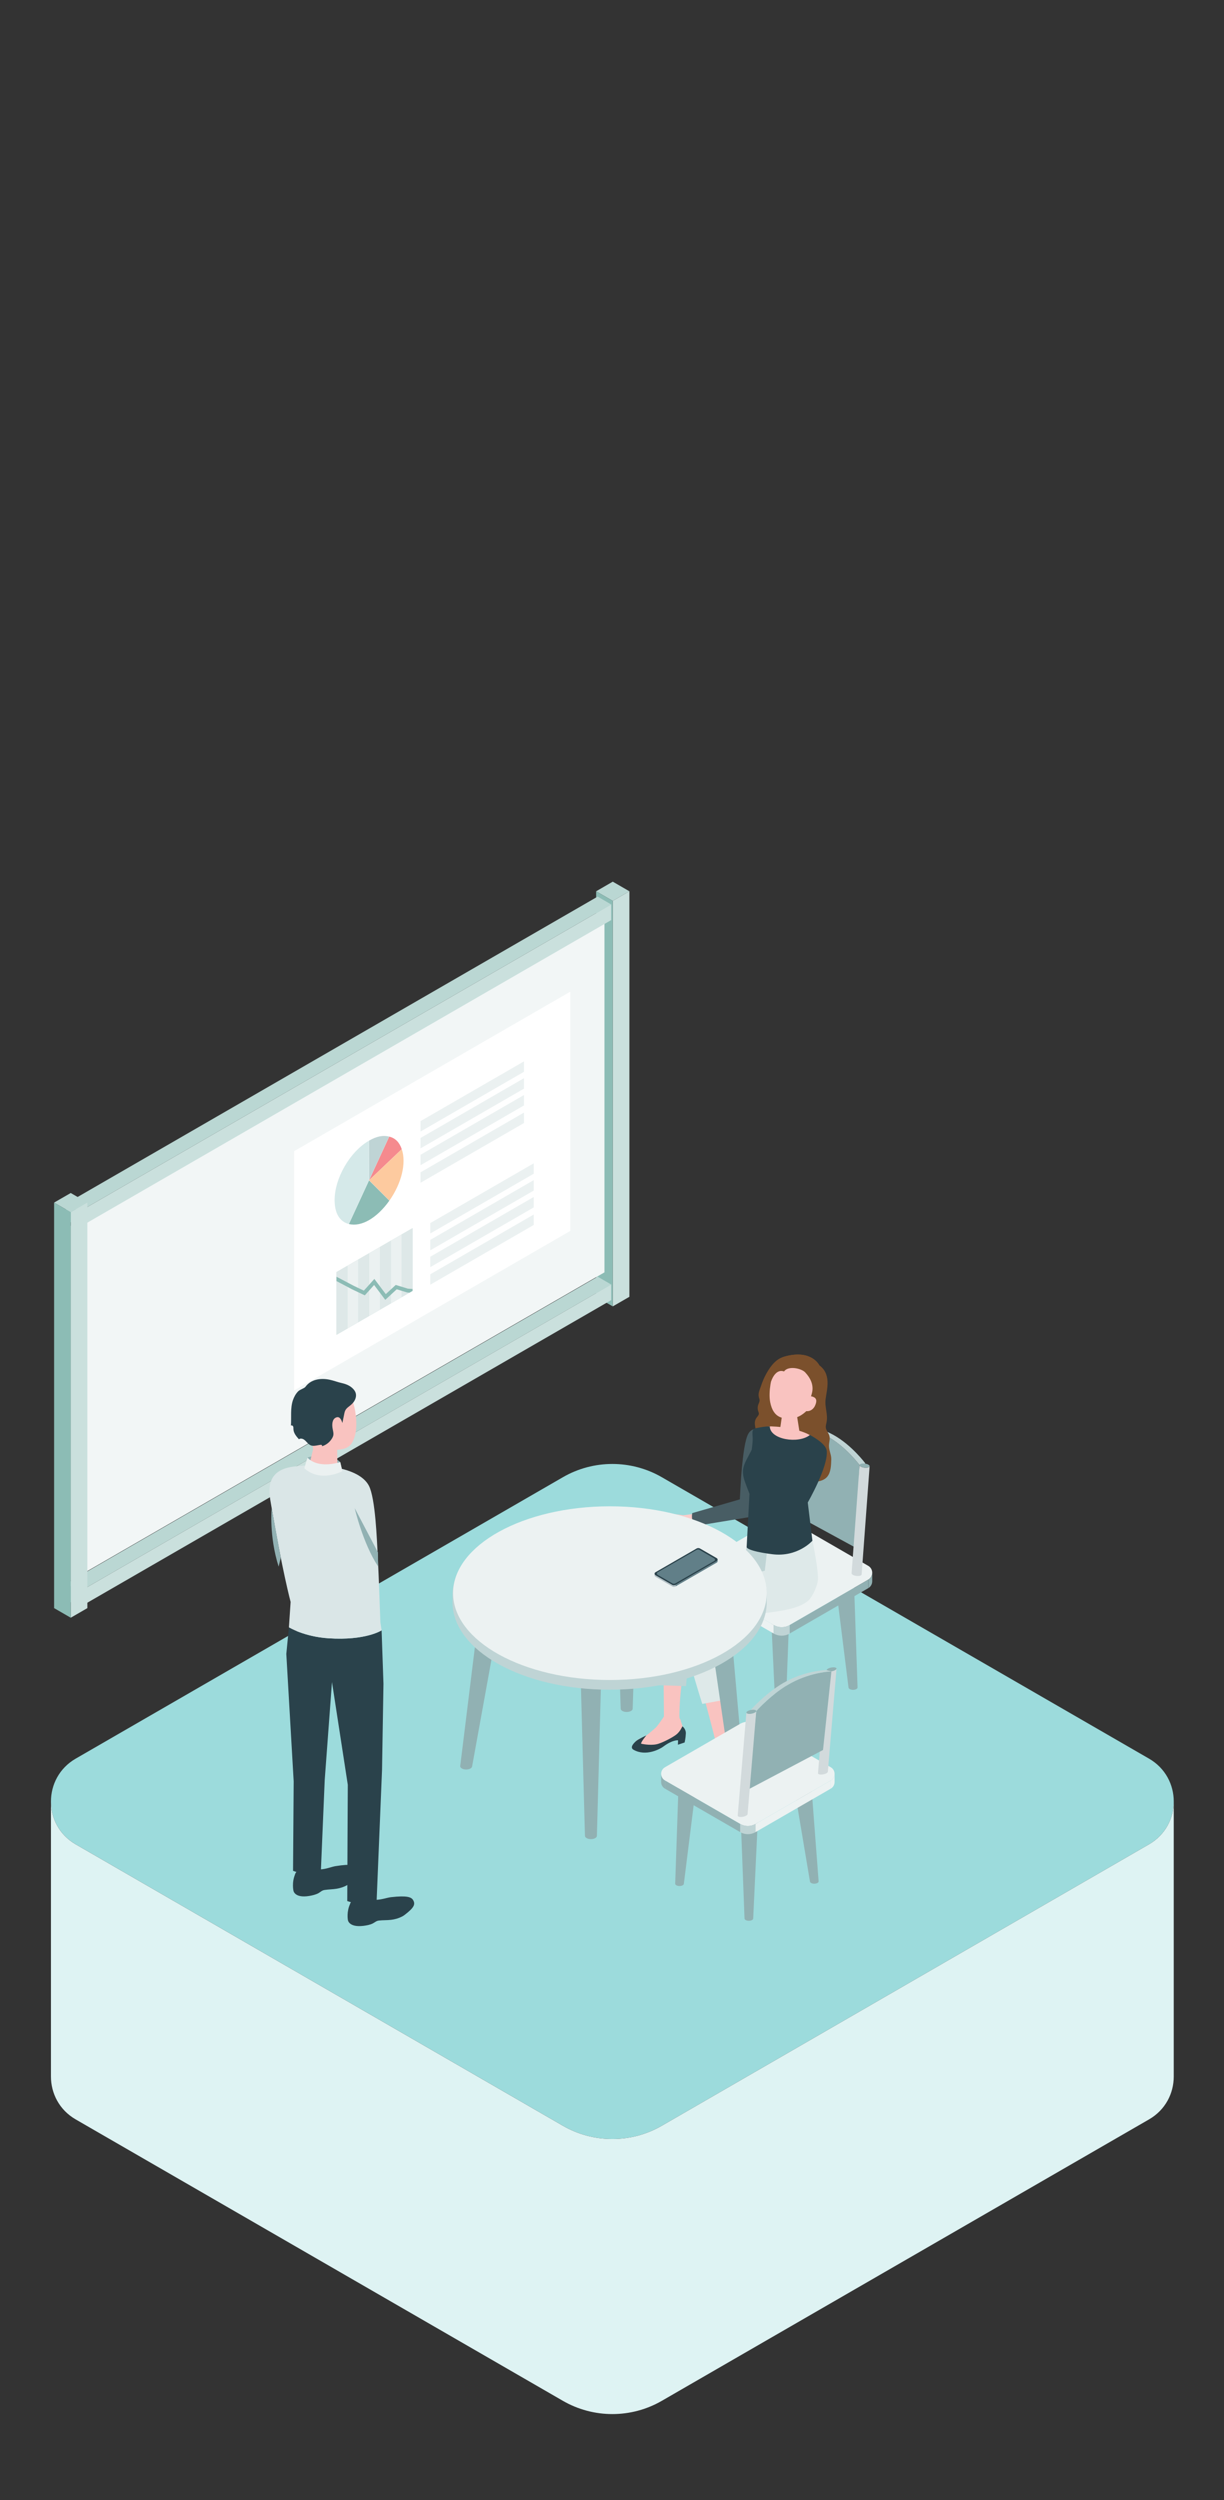 <svg xmlns="http://www.w3.org/2000/svg" xmlns:xlink="http://www.w3.org/1999/xlink" preserveAspectRatio="xMidYMid meet" width="480" height="980" viewBox="0 0 480 980" style="width:100%;height:100%"><rect x="0" y="0" width="480" height="980" fill="#333333" stroke="none"/><defs><animateTransform repeatCount="indefinite" dur="2.002s" begin="0s" xlink:href="#_R_G_L_3_G" fill="freeze" attributeName="transform" from="0" to="0" type="rotate" additive="sum" keyTimes="0;0.5;0.983;1" values="0;26;0;0" keySplines="0.167 0.167 0.833 0.833;0.167 0.167 0.833 0.833;0 0 0 0" calcMode="spline"/><animateTransform repeatCount="indefinite" dur="2.002s" begin="0s" xlink:href="#_R_G_L_3_G" fill="freeze" attributeName="transform" from="-321 -541" to="-321 -541" type="translate" additive="sum" keyTimes="0;1" values="-321 -541;-321 -541" keySplines="0 0 1 1" calcMode="spline"/><animateTransform repeatCount="indefinite" dur="2.002s" begin="0s" xlink:href="#_R_G_L_2_G" fill="freeze" attributeName="transform" from="0" to="0" type="rotate" additive="sum" keyTimes="0;0.167;0.433;0.733;0.983;1" values="0;14;-9.571;-4.351;0;0" keySplines="0.333 0 0.667 1;0.333 0 0.667 1;0.333 0 0.667 1;0.333 0 0.667 1;0 0 0 0" calcMode="spline"/><animateTransform repeatCount="indefinite" dur="2.002s" begin="0s" xlink:href="#_R_G_L_2_G" fill="freeze" attributeName="transform" from="-108 -555" to="-108 -555" type="translate" additive="sum" keyTimes="0;1" values="-108 -555;-108 -555" keySplines="0 0 1 1" calcMode="spline"/><animateTransform repeatCount="indefinite" dur="2.002s" begin="0s" xlink:href="#_R_G_L_0_G" fill="freeze" attributeName="transform" from="0" to="0" type="rotate" additive="sum" keyTimes="0;0.3;0.533;0.783;0.983;1" values="0;-19;18.878;-19;0;0" keySplines="0.333 0 0.667 1;0.333 0 0.667 1;0.333 0 0.667 1;0.333 0 0.667 1;0 0 0 0" calcMode="spline"/><animateTransform repeatCount="indefinite" dur="2.002s" begin="0s" xlink:href="#_R_G_L_0_G" fill="freeze" attributeName="transform" from="-139 -555" to="-139 -555" type="translate" additive="sum" keyTimes="0;1" values="-139 -555;-139 -555" keySplines="0 0 1 1" calcMode="spline"/><animate attributeType="XML" attributeName="opacity" dur="2s" from="0" to="1" xlink:href="#time_group"/></defs><g id="_R_G"><g id="_R_G_L_7_G" transform=" translate(240, 490) translate(-240, -460)"><path id="_R_G_L_7_G_D_0_P_0" fill="#9cdbdc" fill-opacity="1" fill-rule="nonzero" d=" M259.54 803.27 C259.54,803.27 450.59,692.96 450.59,692.96 C463.53,685.49 463.53,666.82 450.59,659.36 C450.59,659.36 259.54,549.05 259.54,549.05 C247.53,542.12 232.74,542.12 220.74,549.05 C220.74,549.05 29.69,659.36 29.69,659.36 C16.75,666.82 16.75,685.49 29.69,692.96 C29.69,692.96 220.74,803.27 220.74,803.27 C232.74,810.2 247.53,810.2 259.54,803.27z "/><path id="_R_G_L_7_G_D_1_P_0" fill="#def3f3" fill-opacity="1" fill-rule="nonzero" d=" M460.29 676.09 C460.32,682.65 457.08,689.22 450.59,692.96 C450.59,692.96 259.54,803.27 259.54,803.27 C247.54,810.2 232.74,810.2 220.73,803.27 C220.73,803.27 29.68,692.96 29.68,692.96 C23.19,689.22 19.96,682.65 19.98,676.09 C19.98,676.09 19.98,783.99 19.98,783.99 C19.99,790.52 23.22,797.05 29.68,800.78 C29.68,800.78 29.68,800.78 29.68,800.78 C29.68,800.78 220.73,911.09 220.73,911.09 C232.74,918.02 247.54,918.02 259.54,911.09 C259.54,911.09 450.59,800.78 450.59,800.78 C450.59,800.78 450.59,800.78 450.59,800.78 C457.06,797.05 460.29,790.52 460.29,783.99 C460.29,783.99 460.29,676.09 460.29,676.09z "/></g><g id="_R_G_L_6_G" transform=" translate(240, 490) translate(-240, -460)"><path id="_R_G_L_6_G_D_0_P_0" fill="#bad7d3" fill-opacity="1" fill-rule="nonzero" d=" M246.82 319.37 C246.82,319.37 240.3,323.13 240.3,323.13 C240.3,323.13 233.78,319.37 233.78,319.37 C233.78,319.37 240.3,315.6 240.3,315.6 C240.3,315.6 246.82,319.37 246.82,319.37z "/><path id="_R_G_L_6_G_D_1_P_0" fill="#cae0dd" fill-opacity="1" fill-rule="nonzero" d=" M240.3 323.13 C240.3,323.13 246.82,319.37 246.82,319.37 C246.82,319.37 246.82,478.33 246.82,478.33 C246.82,478.33 240.3,482.09 240.3,482.09 C240.3,482.09 240.3,323.13 240.3,323.13z "/><path id="_R_G_L_6_G_D_2_P_0" fill="#8cbcb5" fill-opacity="1" fill-rule="nonzero" d=" M240.3 323.13 C240.3,323.13 233.78,319.37 233.78,319.37 C233.78,319.37 233.78,478.33 233.78,478.33 C233.78,478.33 240.3,482.09 240.3,482.09 C240.3,482.09 240.3,323.13 240.3,323.13z "/><path id="_R_G_L_6_G_D_3_P_0" fill="#f2f6f6" fill-opacity="1" fill-rule="nonzero" d=" M27.74 450.5 C27.74,450.5 237.04,329.65 237.04,329.65 C237.04,329.65 237.04,468.75 237.04,468.75 C237.04,468.75 27.74,589.6 27.74,589.6 C27.74,589.6 27.74,450.5 27.74,450.5z "/><path id="_R_G_L_6_G_D_4_P_0" fill="#bad7d3" fill-opacity="1" fill-rule="nonzero" d=" M239.68 473.51 C239.68,473.51 31.14,593.91 31.14,593.91 C31.14,593.91 25.83,590.84 25.83,590.84 C25.83,590.84 234.37,470.44 234.37,470.44 C234.37,470.44 239.68,473.51 239.68,473.51z "/><path id="_R_G_L_6_G_D_5_P_0" fill="#cae0dd" fill-opacity="1" fill-rule="nonzero" d=" M31.14 593.91 C31.14,593.91 239.68,473.5 239.68,473.5 C239.68,473.5 239.68,479.63 239.68,479.63 C239.68,479.63 31.14,600.04 31.14,600.04 C31.14,600.04 31.14,593.91 31.14,593.91z "/><path id="_R_G_L_6_G_D_6_P_0" fill="#8cbcb5" fill-opacity="1" fill-rule="nonzero" d=" M31.14 593.91 C31.14,593.91 25.83,590.84 25.83,590.84 C25.83,590.84 25.83,596.97 25.83,596.97 C25.83,596.97 31.14,600.04 31.14,600.04 C31.14,600.04 31.14,593.91 31.14,593.91z "/><path id="_R_G_L_6_G_D_7_P_0" fill="#bad7d3" fill-opacity="1" fill-rule="nonzero" d=" M239.68 324.53 C239.68,324.53 31.14,444.93 31.14,444.93 C31.14,444.93 25.83,441.86 25.83,441.86 C25.83,441.86 234.37,321.46 234.37,321.46 C234.37,321.46 239.68,324.53 239.68,324.53z "/><path id="_R_G_L_6_G_D_8_P_0" fill="#cae0dd" fill-opacity="1" fill-rule="nonzero" d=" M31.14 444.93 C31.14,444.93 239.68,324.53 239.68,324.53 C239.68,324.53 239.68,330.66 239.68,330.66 C239.68,330.66 31.14,451.06 31.14,451.06 C31.14,451.06 31.14,444.93 31.14,444.93z "/><path id="_R_G_L_6_G_D_9_P_0" fill="#8cbcb5" fill-opacity="1" fill-rule="nonzero" d=" M31.14 444.93 C31.14,444.93 25.83,441.86 25.83,441.86 C25.83,441.86 25.83,447.99 25.83,447.99 C25.83,447.99 31.14,451.06 31.14,451.06 C31.14,451.06 31.14,444.93 31.14,444.93z "/><path id="_R_G_L_6_G_D_10_P_0" fill="#bad7d3" fill-opacity="1" fill-rule="nonzero" d=" M34.26 441.4 C34.26,441.4 27.74,445.17 27.74,445.17 C27.74,445.17 21.21,441.4 21.21,441.4 C21.21,441.4 27.74,437.64 27.74,437.64 C27.74,437.64 34.26,441.4 34.26,441.4z "/><path id="_R_G_L_6_G_D_11_P_0" fill="#cae0dd" fill-opacity="1" fill-rule="nonzero" d=" M27.74 445.17 C27.74,445.17 34.26,441.4 34.26,441.4 C34.26,441.4 34.26,600.36 34.26,600.36 C34.26,600.36 27.74,604.13 27.74,604.13 C27.74,604.13 27.74,445.17 27.74,445.17z "/><path id="_R_G_L_6_G_D_12_P_0" fill="#8cbcb5" fill-opacity="1" fill-rule="nonzero" d=" M27.74 445.17 C27.74,445.17 21.22,441.4 21.22,441.4 C21.22,441.4 21.22,600.36 21.22,600.36 C21.22,600.36 27.74,604.13 27.74,604.13 C27.74,604.13 27.74,445.17 27.74,445.17z "/><path id="_R_G_L_6_G_D_13_P_0" fill="#ffffff" fill-opacity="1" fill-rule="nonzero" d=" M115.34 421.25 C115.34,421.25 223.64,358.72 223.64,358.72 C223.64,358.72 223.64,452.51 223.64,452.51 C223.64,452.51 115.34,515.04 115.34,515.04 C115.34,515.04 115.34,421.25 115.34,421.25z "/><path id="_R_G_L_6_G_D_14_P_0" fill="#ffffff" fill-opacity="1" fill-rule="nonzero" d=" M129.67 467.41 C129.67,467.41 163.78,447.71 163.78,447.71 C163.78,447.71 163.78,477.26 163.78,477.26 C163.78,477.26 129.67,496.95 129.67,496.95 C129.67,496.95 129.67,467.41 129.67,467.41z "/><path id="_R_G_L_6_G_D_15_P_0" fill="#cae0dd" fill-opacity="1" fill-rule="nonzero" d=" M131.95 468.64 C131.95,468.64 161.78,451.42 161.78,451.42 C161.78,451.42 161.78,476.02 161.78,476.02 C161.78,476.02 131.95,493.24 131.95,493.24 C131.95,493.24 131.95,468.64 131.95,468.64z "/><path id="_R_G_L_6_G_D_16_P_0" fill="#dee8e8" fill-opacity="1" fill-rule="nonzero" d=" M157.52 453.88 C157.52,453.88 161.78,451.42 161.78,451.42 C161.78,451.42 161.78,476.02 161.78,476.02 C161.78,476.02 157.52,478.48 157.52,478.48 C157.52,478.48 157.52,453.88 157.52,453.88z "/><path id="_R_G_L_6_G_D_17_P_0" fill="#ebf1f1" fill-opacity="1" fill-rule="nonzero" d=" M153.26 456.34 C153.26,456.34 157.52,453.88 157.52,453.88 C157.52,453.88 157.52,478.48 157.52,478.48 C157.52,478.48 153.26,480.94 153.26,480.94 C153.26,480.94 153.26,456.34 153.26,456.34z "/><path id="_R_G_L_6_G_D_18_P_0" fill="#dee8e8" fill-opacity="1" fill-rule="nonzero" d=" M149 458.8 C149,458.8 153.26,456.34 153.26,456.34 C153.26,456.34 153.26,480.94 153.26,480.94 C153.26,480.94 149,483.4 149,483.4 C149,483.4 149,458.8 149,458.8z "/><path id="_R_G_L_6_G_D_19_P_0" fill="#ebf1f1" fill-opacity="1" fill-rule="nonzero" d=" M144.74 461.26 C144.74,461.26 149,458.8 149,458.8 C149,458.8 149,483.4 149,483.4 C149,483.4 144.74,485.86 144.74,485.86 C144.74,485.86 144.74,461.26 144.74,461.26z "/><path id="_R_G_L_6_G_D_20_P_0" fill="#dee8e8" fill-opacity="1" fill-rule="nonzero" d=" M140.48 463.72 C140.48,463.72 144.74,461.26 144.74,461.26 C144.74,461.26 144.74,485.86 144.74,485.86 C144.74,485.86 140.48,488.32 140.48,488.32 C140.48,488.32 140.48,463.72 140.48,463.72z "/><path id="_R_G_L_6_G_D_21_P_0" fill="#ebf1f1" fill-opacity="1" fill-rule="nonzero" d=" M136.21 466.18 C136.21,466.18 140.48,463.72 140.48,463.72 C140.48,463.72 140.48,488.32 140.48,488.32 C140.48,488.32 136.21,490.78 136.21,490.78 C136.21,490.78 136.21,466.18 136.21,466.18z "/><path id="_R_G_L_6_G_D_22_P_0" fill="#dee8e8" fill-opacity="1" fill-rule="nonzero" d=" M131.96 468.64 C131.96,468.64 136.22,466.18 136.22,466.18 C136.22,466.18 136.22,490.78 136.22,490.78 C136.22,490.78 131.96,493.24 131.96,493.24 C131.96,493.24 131.96,468.64 131.96,468.64z "/><path id="_R_G_L_6_G_D_23_P_0" fill="#8cbcb5" fill-opacity="1" fill-rule="nonzero" d=" M131.95 472.17 C131.95,472.17 138.09,475.4 138.09,475.4 C138.09,475.4 143.06,477.76 143.06,477.76 C143.06,477.76 146.71,473.7 146.71,473.7 C146.71,473.7 151.09,479.53 151.09,479.53 C151.09,479.53 155.58,475.38 155.58,475.38 C155.58,475.38 159.65,476.63 159.65,476.63 C159.65,476.63 160.6,476.7 160.6,476.7 C160.6,476.7 161.78,476.02 161.78,476.02 C161.78,476.02 161.78,475.26 161.78,475.26 C161.78,475.26 159.93,475.13 159.93,475.13 C159.93,475.13 155.19,473.68 155.19,473.68 C155.19,473.68 151.29,477.28 151.29,477.28 C151.29,477.28 146.81,471.33 146.81,471.33 C146.81,471.33 142.69,475.91 142.69,475.91 C142.69,475.91 138.78,474.05 138.78,474.05 C138.78,474.05 131.95,470.46 131.95,470.46 C131.95,470.46 131.95,472.17 131.95,472.17z "/><path id="_R_G_L_6_G_D_24_P_0" fill="#fdca9f" fill-opacity="1" fill-rule="nonzero" d=" M157.56 420.47 C157.56,420.47 144.75,432.66 144.75,432.66 C144.75,432.66 152.71,440.62 152.71,440.62 C157.5,433.82 159.41,425.92 157.56,420.47z "/><path id="_R_G_L_6_G_D_25_P_0" fill="#8cbcb5" fill-opacity="1" fill-rule="nonzero" d=" M144.72 432.7 C144.72,432.7 140.19,442.53 140.19,442.53 C140.19,442.53 136.83,449.8 136.83,449.8 C139.25,450.42 142.01,449.83 144.77,448.24 C147.52,446.64 150.28,444.05 152.68,440.65 C152.68,440.65 144.72,432.7 144.72,432.7z "/><path id="_R_G_L_6_G_D_26_P_0" fill="#f58a8e" fill-opacity="1" fill-rule="nonzero" d=" M152.64 415.53 C152.64,415.53 144.76,432.61 144.76,432.61 C144.76,432.61 157.55,420.44 157.55,420.44 C156.61,417.72 155.05,416.16 152.64,415.53z "/><path id="_R_G_L_6_G_D_27_P_0" fill="#bfd4d5" fill-opacity="1" fill-rule="nonzero" d=" M144.69 417.14 C144.69,417.14 144.74,432.6 144.74,432.6 C144.74,432.6 146.85,428.03 146.85,428.03 C146.85,428.03 152.61,415.53 152.61,415.53 C150.19,414.91 147.67,415.42 144.69,417.14z "/><path id="_R_G_L_6_G_D_28_P_0" fill="#d5e9e9" fill-opacity="1" fill-rule="nonzero" d=" M144.66 417.16 C141.06,419.24 137.68,422.81 135.14,427.21 C132.6,431.61 131.21,436.32 131.22,440.46 C131.23,443.02 131.71,445.12 132.67,446.71 C133.61,448.29 135.01,449.33 136.81,449.8 C136.81,449.8 144.71,432.67 144.71,432.67 C144.71,432.67 144.66,417.16 144.66,417.16z "/><path id="_R_G_L_6_G_D_29_P_0" fill="#ebf1f1" fill-opacity="1" fill-rule="nonzero" d=" M164.91 409.47 C164.91,409.47 205.48,386.05 205.48,386.05 C205.48,386.05 205.48,390.13 205.48,390.13 C205.48,390.13 164.91,413.55 164.91,413.55 C164.91,413.55 164.91,409.47 164.91,409.47z "/><path id="_R_G_L_6_G_D_30_P_0" fill="#ebf1f1" fill-opacity="1" fill-rule="nonzero" d=" M164.91 416.07 C164.91,416.07 205.48,392.64 205.48,392.64 C205.48,392.64 205.48,396.73 205.48,396.73 C205.48,396.73 164.91,420.15 164.91,420.15 C164.91,420.15 164.91,416.07 164.91,416.07z "/><path id="_R_G_L_6_G_D_31_P_0" fill="#ebf1f1" fill-opacity="1" fill-rule="nonzero" d=" M164.91 422.66 C164.91,422.66 205.48,399.24 205.48,399.24 C205.48,399.24 205.48,403.32 205.48,403.32 C205.48,403.32 164.91,426.75 164.91,426.75 C164.91,426.75 164.91,422.66 164.91,422.66z "/><path id="_R_G_L_6_G_D_32_P_0" fill="#ebf1f1" fill-opacity="1" fill-rule="nonzero" d=" M164.91 429.54 C164.91,429.54 205.48,406.12 205.48,406.12 C205.48,406.12 205.48,410.21 205.48,410.21 C205.48,410.21 164.91,433.63 164.91,433.63 C164.91,433.63 164.91,429.54 164.91,429.54z "/><path id="_R_G_L_6_G_D_33_P_0" fill="#ebf1f1" fill-opacity="1" fill-rule="nonzero" d=" M168.74 449.43 C168.74,449.43 209.3,426.01 209.3,426.01 C209.3,426.01 209.3,430.09 209.3,430.09 C209.3,430.09 168.74,453.51 168.74,453.51 C168.74,453.51 168.74,449.43 168.74,449.43z "/><path id="_R_G_L_6_G_D_34_P_0" fill="#ebf1f1" fill-opacity="1" fill-rule="nonzero" d=" M168.74 456.02 C168.74,456.02 209.3,432.6 209.3,432.6 C209.3,432.6 209.3,436.69 209.3,436.69 C209.3,436.69 168.74,460.11 168.74,460.11 C168.74,460.11 168.74,456.02 168.74,456.02z "/><path id="_R_G_L_6_G_D_35_P_0" fill="#ebf1f1" fill-opacity="1" fill-rule="nonzero" d=" M168.74 462.62 C168.74,462.62 209.3,439.2 209.3,439.2 C209.3,439.2 209.3,443.29 209.3,443.29 C209.3,443.29 168.74,466.71 168.74,466.71 C168.74,466.71 168.74,462.62 168.74,462.62z "/><path id="_R_G_L_6_G_D_36_P_0" fill="#ebf1f1" fill-opacity="1" fill-rule="nonzero" d=" M168.74 469.5 C168.74,469.5 209.3,446.08 209.3,446.08 C209.3,446.08 209.3,450.17 209.3,450.17 C209.3,450.17 168.74,473.59 168.74,473.59 C168.74,473.59 168.74,469.5 168.74,469.5z "/></g><g id="_R_G_L_5_G" transform=" translate(240, 490) translate(-240, -460)"><path id="_R_G_L_5_G_D_0_P_0" fill="#facdcb" fill-opacity="1" fill-rule="nonzero" d=" M267.91 563.97 C267.91,563.97 266.23,563.71 265.53,563.64 C264.76,563.56 263.99,563.54 263.22,563.58 C261.81,563.64 260.41,563.88 259.07,564.29 C258.99,564.32 258.91,564.35 258.83,564.37 C257.67,564.75 256.59,565.33 255.49,565.83 C255.2,565.96 254.72,566.04 254.65,566.44 C254.65,566.46 254.65,566.82 254.69,566.8 C254.68,566.8 254.04,567.11 254.05,567.49 C254.06,567.8 254.24,568.07 254.77,568.1 C254.77,568.1 254.34,568.29 254.32,568.66 C254.3,569.02 254.64,569.15 254.82,569.19 C255,569.23 256.27,569.28 256.27,569.28 C256.27,569.28 255.81,569.35 255.76,569.64 C255.51,571.15 259.3,570.16 259.85,569.93 C260.2,569.79 260.54,569.61 260.91,569.55 C261.43,569.45 261.97,569.58 262.5,569.65 C263.68,569.83 264.87,569.76 266.01,569.48 C267.09,569.2 267.75,568.38 268.83,568.21 C268.83,568.21 273.12,567.8 273.12,567.8 C273.12,567.8 272.58,563.37 272.58,563.37 C272.58,563.37 267.91,563.97 267.91,563.97z "/><path id="_R_G_L_5_G_D_1_P_0" fill="#485d64" fill-opacity="1" fill-rule="nonzero" d=" M298.91 531.48 C301.3,534.16 300.6,536.57 300.19,541.63 C299.7,547.82 298.29,553.68 294.38,564.6 C290.71,565.24 272.45,568.19 272.45,568.19 C272.45,568.19 271.86,567.41 271.51,565.83 C271.18,564.32 271.48,563.12 271.48,563.12 C271.48,563.12 290.14,557.73 290.14,557.73 C290.14,557.73 290.56,549.09 290.91,545.59 C291.42,540.54 292.11,534.2 293.55,531.86 C294.85,529.74 297.25,529.63 298.91,531.48z "/></g><g id="_R_G_L_4_G" transform=" translate(240, 490) translate(-240, -460)"><path id="_R_G_L_4_G_D_0_P_0" fill="#617f88" fill-opacity="1" fill-rule="nonzero" d=" M305.93 571.71 C303.86,571.71 302.18,572.49 302.18,573.45 C302.18,573.45 304.01,611.84 304.01,611.84 C304.01,612.36 304.8,612.79 305.78,612.79 C306.77,612.79 307.56,612.36 307.56,611.84 C307.56,611.84 309.67,573.45 309.67,573.45 C309.67,572.49 308,571.71 305.93,571.71z "/><path id="_R_G_L_4_G_D_1_P_0" fill="#617f88" fill-opacity="1" fill-rule="nonzero" d=" M309.67 573.45 C309.67,574.41 308,575.18 305.93,575.18 C303.85,575.18 302.18,574.41 302.18,573.45 C302.18,572.49 303.85,571.71 305.93,571.71 C308,571.71 309.67,572.49 309.67,573.45z "/><path id="_R_G_L_4_G_D_2_P_0" fill="#91b1b3" fill-opacity="1" fill-rule="nonzero" d=" M305.93 597.54 C303.86,597.54 302.18,598.32 302.18,599.28 C302.18,599.28 304.36,645.67 304.36,645.67 C304.36,646.2 305.15,646.62 306.13,646.62 C307.11,646.62 307.91,646.2 307.91,645.67 C307.91,645.67 309.67,599.28 309.67,599.28 C309.67,598.32 308,597.54 305.93,597.54z "/><path id="_R_G_L_4_G_D_3_P_0" fill="#b0bec3" fill-opacity="1" fill-rule="nonzero" d=" M309.67 599.28 C309.67,600.23 308,601.01 305.93,601.01 C303.86,601.01 302.18,600.23 302.18,599.28 C302.18,598.32 303.86,597.54 305.93,597.54 C308,597.54 309.67,598.32 309.67,599.28z "/><path id="_R_G_L_4_G_D_4_P_0" fill="#91b1b3" fill-opacity="1" fill-rule="nonzero" d=" M281.51 585.06 C279.44,585.06 277.76,585.84 277.76,586.8 C277.76,586.8 274.5,629.66 274.5,629.66 C274.5,630.19 275.3,630.61 276.28,630.61 C277.26,630.61 278.06,630.19 278.06,629.66 C278.06,629.66 285.26,586.8 285.26,586.8 C285.26,585.84 283.58,585.06 281.51,585.06z "/><path id="_R_G_L_4_G_D_5_P_0" fill="#b0bec3" fill-opacity="1" fill-rule="nonzero" d=" M285.25 586.8 C285.25,587.75 283.58,588.53 281.51,588.53 C279.43,588.53 277.76,587.75 277.76,586.8 C277.76,585.84 279.43,585.06 281.51,585.06 C283.58,585.06 285.25,585.84 285.25,586.8z "/><path id="_R_G_L_4_G_D_6_P_0" fill="#91b1b3" fill-opacity="1" fill-rule="nonzero" d=" M331.08 586.38 C333.15,586.38 334.82,587.15 334.82,588.11 C334.82,588.11 336.3,631.45 336.3,631.45 C336.3,631.97 335.51,632.4 334.53,632.4 C333.54,632.4 332.75,631.97 332.75,631.45 C332.75,631.45 327.33,588.11 327.33,588.11 C327.33,587.15 329.01,586.38 331.08,586.38z "/><path id="_R_G_L_4_G_D_7_P_0" fill="#b0bec3" fill-opacity="1" fill-rule="nonzero" d=" M327.33 588.11 C327.33,589.07 329.01,589.84 331.08,589.84 C333.15,589.84 334.83,589.07 334.83,588.11 C334.83,587.15 333.15,586.38 331.08,586.38 C329.01,586.38 327.33,587.15 327.33,588.11z "/><path id="_R_G_L_4_G_D_8_P_0" fill="#ecf2f2" fill-opacity="1" fill-rule="nonzero" d=" M309.67 607 C309.67,607 340.49,589.21 340.49,589.21 C342.57,588 342.57,584.99 340.49,583.79 C340.49,583.79 309.67,566 309.67,566 C307.74,564.88 305.35,564.88 303.42,566 C303.42,566 272.6,583.79 272.6,583.79 C270.52,584.99 270.52,588 272.6,589.21 C272.6,589.21 303.42,607 303.42,607 C305.35,608.12 307.74,608.12 309.67,607z "/><path id="_R_G_L_4_G_D_9_P_0" fill="#ecf2f2" fill-opacity="1" fill-rule="nonzero" d=" M303.42 607 C303.42,607 272.6,589.21 272.6,589.21 C272.6,589.21 272.6,592.54 272.6,592.54 C272.6,592.54 303.42,610.33 303.42,610.33 C303.42,610.33 303.42,607 303.42,607z "/><path id="_R_G_L_4_G_D_10_P_0" fill="#91b1b3" fill-opacity="1" fill-rule="nonzero" d=" M309.67 607 C309.67,607 340.49,589.21 340.49,589.21 C340.49,589.21 340.49,592.54 340.49,592.54 C340.49,592.54 309.67,610.33 309.67,610.33 C309.67,610.33 309.67,607 309.67,607z "/><path id="_R_G_L_4_G_D_11_P_0" fill="#ecf2f2" fill-opacity="1" fill-rule="nonzero" d=" M272.6 592.54 C271.56,591.94 271.04,590.89 271.04,589.83 C271.04,589.83 271.04,586.49 271.04,586.49 C271.04,587.55 271.56,588.6 272.6,589.21 C272.6,589.21 272.6,592.54 272.6,592.54z "/><path id="_R_G_L_4_G_D_12_P_0" fill="#91b1b3" fill-opacity="1" fill-rule="nonzero" d=" M340.49 592.54 C341.53,591.94 342.05,590.89 342.05,589.83 C342.05,589.83 342.05,586.49 342.05,586.49 C342.05,587.55 341.53,588.6 340.49,589.21 C340.49,589.21 340.49,592.54 340.49,592.54z "/><path id="_R_G_L_4_G_D_13_P_0" fill="#bfd4d5" fill-opacity="1" fill-rule="nonzero" d=" M309.67 610.33 C309.67,610.33 309.67,607 309.67,607 C307.74,608.12 305.35,608.12 303.41,607 C303.41,607 303.41,610.33 303.41,610.33 C305.35,611.45 307.74,611.45 309.67,610.33z "/><path id="_R_G_L_4_G_D_14_P_0" fill="#91b1b3" fill-opacity="1" fill-rule="nonzero" d=" M306.99 527.89 C306.96,528.34 307.82,528.81 308.91,528.93 C310,529.06 310.9,528.8 310.94,528.35 C310.97,527.9 310.11,527.44 309.02,527.31 C307.93,527.19 307.03,527.45 306.99,527.89z "/><path id="_R_G_L_4_G_D_15_P_0" fill="#d2dadc" fill-opacity="1" fill-rule="nonzero" d=" M307.8 570.77 C307.8,570.77 310.94,528.35 310.94,528.35 C310.9,528.8 310,529.06 308.91,528.93 C307.82,528.81 306.96,528.34 307,527.9 C307,527.9 303.86,570.31 303.86,570.31 C303.83,570.76 304.68,571.22 305.77,571.35 C306.86,571.47 307.77,571.21 307.8,570.77z "/><path id="_R_G_L_4_G_D_16_P_0" fill="#91b1b3" fill-opacity="1" fill-rule="nonzero" d=" M307.26 561.26 C307.26,561.26 335.44,576.62 335.44,576.62 C335.44,576.62 337.09,544.29 337.09,544.29 C337.09,544.29 331.7,536.98 324.39,533.02 C316.72,528.85 308.91,528.93 308.91,528.93 C308.91,528.93 307.26,561.26 307.26,561.26z "/><path id="_R_G_L_4_G_D_17_P_0" fill="#bfd4d5" fill-opacity="1" fill-rule="nonzero" d=" M308.91 528.93 C308.91,528.93 316.71,528.85 324.39,533.02 C331.7,536.98 337.09,544.29 337.09,544.29 C337.09,544.29 339.36,543.64 339.36,543.64 C339.36,543.64 333.96,536.34 326.66,532.37 C318.98,528.2 311.18,528.29 311.18,528.29 C311.18,528.29 308.91,528.93 308.91,528.93z "/><path id="_R_G_L_4_G_D_18_P_0" fill="#91b1b3" fill-opacity="1" fill-rule="nonzero" d=" M337.09 544.29 C337.06,544.74 337.92,545.2 339.01,545.33 C340.1,545.45 341,545.19 341.03,544.75 C341.07,544.3 340.21,543.83 339.12,543.71 C338.03,543.58 337.13,543.84 337.09,544.29z "/><path id="_R_G_L_4_G_D_19_P_0" fill="#d2dadc" fill-opacity="1" fill-rule="nonzero" d=" M337.9 587.16 C337.9,587.16 341.03,544.75 341.03,544.75 C341,545.19 340.1,545.45 339.01,545.33 C337.92,545.2 337.06,544.74 337.09,544.29 C337.09,544.29 333.96,586.7 333.96,586.7 C333.93,587.15 334.78,587.62 335.87,587.74 C336.96,587.87 337.87,587.61 337.9,587.16z "/><path id="_R_G_L_4_G_D_20_P_0" fill="#f9c3c0" fill-opacity="1" fill-rule="nonzero" d=" M266.42 643.38 C266.42,643.38 266.91,644.24 266.91,644.24 C267.2,645.72 268.08,647.09 267.92,648.6 C267.72,650.42 266.77,651.43 265.25,651.89 C265.25,651.89 262.57,652.37 262.57,652.37 C262.57,652.37 257.76,654.97 257.76,654.97 C256.21,656.08 253.43,656.49 251.64,655.92 C249.98,655.39 249.78,655.2 249.18,653.93 C248.43,652.34 251.18,651.38 252.52,650.82 C253.83,650.27 257.14,647.2 257.14,647.2 C257.97,646.5 260.44,642.77 260.44,642.77 C260.44,642.77 266.42,643.38 266.42,643.38z "/><path id="_R_G_L_4_G_D_21_P_0" fill="#f9c3c0" fill-opacity="1" fill-rule="nonzero" d=" M266.42 643.38 C266.48,642.21 265.31,641.3 263.38,641.21 C261.45,641.12 260.35,641.96 260.29,643.13 C260.23,644.3 261.23,645.36 263.16,645.44 C265.09,645.53 266.36,644.54 266.42,643.38z "/><path id="_R_G_L_4_G_D_22_P_0" fill="#f9c3c0" fill-opacity="1" fill-rule="nonzero" d=" M270.59 610.21 C266.1,630.89 266.42,643.38 266.42,643.38 C266.42,643.38 260.36,642.83 260.36,642.83 C260.36,642.83 260.04,603.01 260.04,603.01 C260.04,603.01 269.28,607.3 270.59,610.21z "/><path id="_R_G_L_4_G_D_23_P_0" fill="#2a424b" fill-opacity="1" fill-rule="nonzero" d=" M253.47 650.26 C253.47,650.26 251.41,652.67 251.4,653.5 C252.31,653.74 256.11,654.38 258.49,653.43 C260.11,652.91 263.52,651.22 265.15,649.98 C266.77,648.74 267.6,646.69 267.6,646.69 C267.6,646.69 269.15,647.79 268.94,649.73 C268.89,651.27 268.48,653.03 268.48,653.03 C268.48,653.03 265.85,653.91 265.85,653.91 C265.85,653.91 265.91,652.18 265.91,652.18 C265.91,652.18 263.86,651.85 260.12,654.64 C258.94,655.53 253.34,658.67 248.44,655.88 C246.86,654.98 248.54,653.29 249.42,652.5 C250.3,651.71 253.47,650.26 253.47,650.26z "/><path id="_R_G_L_4_G_D_24_P_0" fill="#bfd4d5" fill-opacity="1" fill-rule="nonzero" d=" M291.11 582.92 C291.11,582.92 264.08,589.18 260.19,591 C257.92,597.77 258.38,630.58 258.38,630.58 C258.38,630.58 269.05,630.94 269.05,630.94 C269.05,630.94 271.4,598.85 271.4,598.85 C271.4,598.85 295.89,593.9 302.54,594.39 C302.54,594.39 305.87,578.04 305.87,578.04 C305.87,578.04 292.8,576.48 292.8,576.48 C292.8,576.48 291.11,582.92 291.11,582.92z "/><path id="_R_G_L_4_G_D_25_P_0" fill="#f9c3c0" fill-opacity="1" fill-rule="nonzero" d=" M286.74 652.19 C286.74,652.19 286.97,652.84 286.97,652.84 C287.42,654.09 288.41,655.19 288.43,656.52 C288.47,658.13 287.91,659.28 286.53,659.85 C286.53,659.85 283.93,659.92 283.93,659.92 C283.93,659.92 279.69,663.19 279.69,663.19 C278.38,664.33 276.23,665.02 274.49,664.72 C272.88,664.44 272.21,664.26 271.5,663.22 C270.61,661.92 273.08,660.79 274.26,660.15 C275.43,659.53 277.63,656.76 277.63,656.76 C278.32,656.06 279.67,654.74 280.1,653.82 C280.1,653.82 281.03,651.87 281.03,651.87 C281.03,651.87 286.74,652.19 286.74,652.19z "/><path id="_R_G_L_4_G_D_26_P_0" fill="#f9c3c0" fill-opacity="1" fill-rule="nonzero" d=" M286.74 652.19 C286.64,651.1 284.95,648.39 283.14,648.57 C281.33,648.74 280.86,651.23 280.95,652.33 C281.05,653.43 281.83,654.67 283.64,654.5 C285.45,654.32 286.84,653.29 286.74,652.19z "/><path id="_R_G_L_4_G_D_27_P_0" fill="#f9c3c0" fill-opacity="1" fill-rule="nonzero" d=" M283.03 619.09 C283.94,632.02 285,639.57 286.74,652.19 C284.47,652.57 282.96,652.48 280.69,652.87 C277.11,638.27 274.01,629.02 271.1,614.2 C271.1,614.2 283.03,619.09 283.03,619.09z "/><path id="_R_G_L_4_G_D_28_P_0" fill="#2a424b" fill-opacity="1" fill-rule="nonzero" d=" M274.64 659.98 C274.64,659.98 273.04,661.51 272.87,662 C273.78,662.24 276.7,662.71 278.92,661.44 C280.45,660.7 283.96,659.22 285.58,657.98 C287.21,656.75 288.03,654.7 288.03,654.7 C288.03,654.7 289.59,655.8 289.37,657.74 C289.72,658.61 289.18,660.81 289.18,660.81 C289.18,660.81 286.49,661.98 286.49,661.98 C286.49,661.98 286.35,660.18 286.35,660.18 C286.35,660.18 285.04,659.57 282.54,662.53 C281.58,663.66 275.45,667.43 270.54,664.64 C268.96,663.74 270.42,662.57 271.3,661.78 C272.18,660.99 274.64,659.98 274.64,659.98z "/><path id="_R_G_L_4_G_D_29_P_0" fill="#dee9e9" fill-opacity="1" fill-rule="nonzero" d=" M300.85 577.67 C300.85,577.67 318.6,573.94 318.6,573.94 C318.6,573.94 321.08,585.53 320.74,589.42 C320.55,591.6 318.66,595.89 317.04,597.35 C312.94,601.04 304.33,601.75 295.7,602.83 C287.07,603.91 281.13,604.84 281.13,604.84 C281.13,604.84 285.39,636.09 285.39,636.09 C285.39,636.09 275.4,637.91 275.4,637.91 C275.4,637.91 264.89,605.42 266.05,596.18 C270.57,592.85 299.92,585.7 299.92,585.7 C299.92,585.7 300.85,577.67 300.85,577.67z "/><path id="_R_G_L_4_G_D_30_P_0" fill="#91b1b3" fill-opacity="1" fill-rule="nonzero" d=" M245.76 575.95 C243.39,575.95 241.46,577.02 241.46,578.34 C241.46,578.34 243.41,639.78 243.41,639.78 C243.41,640.5 244.46,641.08 245.76,641.08 C247.05,641.08 248.11,640.5 248.11,639.78 C248.11,639.78 250.06,578.34 250.06,578.34 C250.06,577.02 248.13,575.95 245.76,575.95z "/><path id="_R_G_L_4_G_D_31_P_0" fill="#91b1b3" fill-opacity="1" fill-rule="nonzero" d=" M250.06 578.34 C250.06,579.66 248.13,580.73 245.76,580.73 C243.39,580.73 241.46,579.66 241.46,578.34 C241.46,577.02 243.39,575.95 245.76,575.95 C248.13,575.95 250.06,577.02 250.06,578.34z "/><path id="_R_G_L_4_G_D_32_P_0" fill="#91b1b3" fill-opacity="1" fill-rule="nonzero" d=" M231.74 614.75 C229.36,614.75 227.44,615.82 227.44,617.14 C227.44,617.14 229.39,689.61 229.39,689.61 C229.39,690.33 230.44,690.92 231.74,690.92 C233.03,690.92 234.08,690.33 234.08,689.61 C234.08,689.61 236.03,617.14 236.03,617.14 C236.03,615.82 234.11,614.75 231.74,614.75z "/><path id="_R_G_L_4_G_D_33_P_0" fill="#91b1b3" fill-opacity="1" fill-rule="nonzero" d=" M236.04 617.14 C236.04,618.46 234.11,619.53 231.74,619.53 C229.36,619.53 227.44,618.46 227.44,617.14 C227.44,615.82 229.36,614.75 231.74,614.75 C234.11,614.75 236.04,615.82 236.04,617.14z "/><path id="_R_G_L_4_G_D_34_P_0" fill="#91b1b3" fill-opacity="1" fill-rule="nonzero" d=" M193.12 592.31 C190.75,592.31 188.82,593.39 188.82,594.7 C188.82,594.7 180.47,662.32 180.47,662.32 C180.47,663.04 181.52,663.62 182.81,663.62 C184.11,663.62 185.16,663.04 185.16,662.32 C185.16,662.32 197.42,594.7 197.42,594.7 C197.42,593.39 195.5,592.31 193.12,592.31z "/><path id="_R_G_L_4_G_D_35_P_0" fill="#91b1b3" fill-opacity="1" fill-rule="nonzero" d=" M197.42 594.71 C197.42,596.03 195.5,597.1 193.12,597.1 C190.75,597.1 188.82,596.03 188.82,594.71 C188.82,593.39 190.75,592.32 193.12,592.32 C195.5,592.32 197.42,593.39 197.42,594.71z "/><path id="_R_G_L_4_G_D_36_P_0" fill="#91b1b3" fill-opacity="1" fill-rule="nonzero" d=" M282 601.83 C284.37,601.83 286.3,602.9 286.3,604.22 C286.3,604.22 292.31,672.48 292.31,672.48 C292.31,673.21 291.26,673.79 289.96,673.79 C288.67,673.79 287.62,673.21 287.62,672.48 C287.62,672.48 277.7,604.22 277.7,604.22 C277.7,602.9 279.62,601.83 282,601.83z "/><path id="_R_G_L_4_G_D_37_P_0" fill="#91b1b3" fill-opacity="1" fill-rule="nonzero" d=" M277.7 604.22 C277.7,605.54 279.63,606.61 282,606.61 C284.37,606.61 286.3,605.54 286.3,604.22 C286.3,602.9 284.37,601.83 282,601.83 C279.63,601.83 277.7,602.9 277.7,604.22z "/><path id="_R_G_L_4_G_D_38_P_0" fill="#bfd4d5" fill-opacity="1" fill-rule="nonzero" d=" M239.08 561.03 C205.05,561.03 177.46,576.37 177.46,595.28 C177.46,595.28 177.46,598.09 177.46,598.09 C177.46,617.01 205.05,632.35 239.08,632.35 C273.1,632.35 300.68,617.01 300.68,598.09 C300.68,598.09 300.68,595.28 300.68,595.28 C300.68,576.37 273.1,561.03 239.08,561.03z "/><path id="_R_G_L_4_G_D_39_P_0" fill="#ecf2f2" fill-opacity="1" fill-rule="nonzero" d=" M300.67 594.49 C300.67,613.3 273.14,628.54 239.18,628.54 C205.21,628.54 177.68,613.3 177.68,594.49 C177.68,575.69 205.21,560.45 239.18,560.45 C273.14,560.45 300.67,575.69 300.67,594.49z "/><path id="_R_G_L_4_G_D_40_P_0" fill="#617f88" fill-opacity="1" fill-rule="nonzero" d=" M293.28 651.24 C295.26,651.24 296.87,651.98 296.87,652.9 C296.87,652.9 295.12,689.67 295.12,689.67 C295.12,690.17 294.35,690.57 293.41,690.57 C292.47,690.57 291.71,690.17 291.71,689.67 C291.71,689.67 289.69,652.9 289.69,652.9 C289.69,651.98 291.3,651.24 293.28,651.24z "/><path id="_R_G_L_4_G_D_41_P_0" fill="#617f88" fill-opacity="1" fill-rule="nonzero" d=" M289.69 652.9 C289.69,653.81 291.3,654.56 293.28,654.56 C295.26,654.56 296.87,653.81 296.87,652.9 C296.87,651.98 295.26,651.24 293.28,651.24 C291.3,651.24 289.69,651.98 289.69,652.9z "/><path id="_R_G_L_4_G_D_42_P_0" fill="#91b1b3" fill-opacity="1" fill-rule="nonzero" d=" M293.87 675.92 C295.86,675.92 297.46,676.66 297.46,677.58 C297.46,677.58 295.37,722.02 295.37,722.02 C295.37,722.52 294.61,722.92 293.67,722.92 C292.73,722.92 291.97,722.52 291.97,722.02 C291.97,722.02 290.28,677.58 290.28,677.58 C290.28,676.66 291.89,675.92 293.87,675.92z "/><path id="_R_G_L_4_G_D_43_P_0" fill="#b0bec3" fill-opacity="1" fill-rule="nonzero" d=" M290.28 677.58 C290.28,678.49 291.89,679.24 293.87,679.24 C295.86,679.24 297.46,678.49 297.46,677.58 C297.46,676.66 295.86,675.92 293.87,675.92 C291.89,675.92 290.28,676.66 290.28,677.58z "/><path id="_R_G_L_4_G_D_44_P_0" fill="#91b1b3" fill-opacity="1" fill-rule="nonzero" d=" M314.32 664.77 C316.3,664.77 317.91,665.51 317.91,666.43 C317.91,666.43 321.03,707.48 321.03,707.48 C321.03,707.98 320.27,708.39 319.33,708.39 C318.39,708.39 317.63,707.98 317.63,707.48 C317.63,707.48 310.73,666.43 310.73,666.43 C310.73,665.51 312.34,664.77 314.32,664.77z "/><path id="_R_G_L_4_G_D_45_P_0" fill="#b0bec3" fill-opacity="1" fill-rule="nonzero" d=" M310.73 666.43 C310.73,667.34 312.34,668.09 314.32,668.09 C316.31,668.09 317.91,667.34 317.91,666.43 C317.91,665.51 316.31,664.77 314.32,664.77 C312.34,664.77 310.73,665.51 310.73,666.43z "/><path id="_R_G_L_4_G_D_46_P_0" fill="#91b1b3" fill-opacity="1" fill-rule="nonzero" d=" M269.78 665.22 C267.8,665.22 266.19,665.96 266.19,666.88 C266.19,666.88 264.78,708.39 264.78,708.39 C264.78,708.89 265.54,709.3 266.48,709.3 C267.42,709.3 268.18,708.89 268.18,708.39 C268.18,708.39 273.37,666.88 273.37,666.88 C273.37,665.96 271.77,665.22 269.78,665.22z "/><path id="_R_G_L_4_G_D_47_P_0" fill="#b0bec3" fill-opacity="1" fill-rule="nonzero" d=" M273.38 666.88 C273.38,667.8 271.77,668.54 269.78,668.54 C267.8,668.54 266.19,667.8 266.19,666.88 C266.19,665.96 267.8,665.22 269.78,665.22 C271.77,665.22 273.38,665.96 273.38,666.88z "/><path id="_R_G_L_4_G_D_48_P_0" fill="#ecf2f2" fill-opacity="1" fill-rule="nonzero" d=" M290.28 684.97 C290.28,684.97 260.77,667.93 260.77,667.93 C258.77,666.78 258.77,663.9 260.77,662.74 C260.77,662.74 290.28,645.7 290.28,645.7 C292.14,644.63 294.42,644.63 296.27,645.7 C296.27,645.7 325.79,662.74 325.79,662.74 C327.79,663.9 327.79,666.78 325.79,667.93 C325.79,667.93 296.27,684.97 296.27,684.97 C294.42,686.04 292.14,686.04 290.28,684.97z "/><path id="_R_G_L_4_G_D_49_P_0" fill="#ecf2f2" fill-opacity="1" fill-rule="nonzero" d=" M296.28 684.97 C296.28,684.97 325.79,667.93 325.79,667.93 C325.79,667.93 325.79,671.13 325.79,671.13 C325.79,671.13 296.28,688.17 296.28,688.17 C296.28,688.17 296.28,684.97 296.28,684.97z "/><path id="_R_G_L_4_G_D_50_P_0" fill="#91b1b3" fill-opacity="1" fill-rule="nonzero" d=" M290.28 684.97 C290.28,684.97 260.77,667.93 260.77,667.93 C260.77,667.93 260.77,671.13 260.77,671.13 C260.77,671.13 290.28,688.17 290.28,688.17 C290.28,688.17 290.28,684.97 290.28,684.97z "/><path id="_R_G_L_4_G_D_51_P_0" fill="#ecf2f2" fill-opacity="1" fill-rule="nonzero" d=" M325.79 671.13 C326.79,670.55 327.29,669.54 327.29,668.53 C327.29,668.53 327.29,665.33 327.29,665.33 C327.29,666.34 326.79,667.35 325.79,667.93 C325.79,667.93 325.79,671.13 325.79,671.13z "/><path id="_R_G_L_4_G_D_52_P_0" fill="#91b1b3" fill-opacity="1" fill-rule="nonzero" d=" M260.77 671.13 C259.77,670.55 259.27,669.54 259.27,668.53 C259.27,668.53 259.27,665.33 259.27,665.33 C259.27,666.34 259.77,667.35 260.77,667.93 C260.77,667.93 260.77,671.13 260.77,671.13z "/><path id="_R_G_L_4_G_D_53_P_0" fill="#bfd4d5" fill-opacity="1" fill-rule="nonzero" d=" M290.28 688.17 C290.28,688.17 290.28,684.97 290.28,684.97 C292.14,686.04 294.42,686.04 296.28,684.97 C296.28,684.97 296.28,688.17 296.28,688.17 C294.42,689.24 292.14,689.24 290.28,688.17z "/><path id="_R_G_L_4_G_D_54_P_0" fill="#91b1b3" fill-opacity="1" fill-rule="nonzero" d=" M328.05 624.11 C328.01,624.53 327.12,625.01 326.05,625.16 C324.98,625.32 324.15,625.1 324.18,624.67 C324.22,624.24 325.12,623.77 326.19,623.62 C327.25,623.46 328.09,623.68 328.05,624.11z "/><path id="_R_G_L_4_G_D_55_P_0" fill="#d2dadc" fill-opacity="1" fill-rule="nonzero" d=" M320.78 665.06 C320.78,665.06 324.18,624.67 324.18,624.67 C324.15,625.1 324.98,625.32 326.05,625.16 C327.12,625.01 328.01,624.54 328.05,624.11 C328.05,624.11 324.65,664.5 324.65,664.5 C324.61,664.93 323.72,665.4 322.65,665.55 C321.58,665.71 320.75,665.49 320.78,665.06z "/><path id="_R_G_L_4_G_D_56_P_0" fill="#91b1b3" fill-opacity="1" fill-rule="nonzero" d=" M322.75 655.97 C322.75,655.97 293.26,671.54 293.26,671.54 C293.26,671.54 296.57,640.73 296.57,640.73 C296.57,640.73 302.87,633.58 310.51,629.56 C318.54,625.33 326.05,625.16 326.05,625.16 C326.05,625.16 322.75,655.97 322.75,655.97z "/><path id="_R_G_L_4_G_D_57_P_0" fill="#bfd4d5" fill-opacity="1" fill-rule="nonzero" d=" M326.05 625.16 C326.05,625.16 318.54,625.33 310.52,629.56 C302.88,633.58 296.57,640.73 296.57,640.73 C296.57,640.73 294.48,640.19 294.48,640.19 C294.48,640.19 300.79,633.04 308.43,629.01 C316.45,624.79 323.96,624.62 323.96,624.62 C323.96,624.62 326.05,625.16 326.05,625.16z "/><path id="_R_G_L_4_G_D_58_P_0" fill="#91b1b3" fill-opacity="1" fill-rule="nonzero" d=" M296.57 640.73 C296.53,641.16 295.63,641.63 294.57,641.78 C293.5,641.94 292.66,641.72 292.7,641.29 C292.74,640.87 293.64,640.4 294.7,640.24 C295.77,640.09 296.61,640.31 296.57,640.73z "/><path id="_R_G_L_4_G_D_59_P_0" fill="#d2dadc" fill-opacity="1" fill-rule="nonzero" d=" M289.3 681.69 C289.3,681.69 292.7,641.3 292.7,641.3 C292.67,641.72 293.5,641.94 294.57,641.79 C295.63,641.63 296.53,641.16 296.57,640.73 C296.57,640.73 293.17,681.12 293.17,681.12 C293.13,681.55 292.23,682.02 291.17,682.18 C290.1,682.33 289.26,682.11 289.3,681.69z "/><path id="_R_G_L_4_G_D_60_P_0" fill="#2a424b" fill-opacity="1" fill-rule="nonzero" d=" M264.93 591.27 C264.93,591.27 281.09,581.95 281.09,581.95 C281.53,581.69 281.53,581.05 281.09,580.79 C281.09,580.79 274.51,576.99 274.51,576.99 C274.1,576.76 273.59,576.76 273.18,576.99 C273.18,576.99 257.02,586.32 257.02,586.32 C256.58,586.58 256.58,587.22 257.02,587.48 C257.02,587.48 263.59,591.27 263.59,591.27 C264.01,591.51 264.52,591.51 264.93,591.27z "/><path id="_R_G_L_4_G_D_61_P_0" fill="#b0bec3" fill-opacity="1" fill-rule="nonzero" d=" M263.6 591.27 C263.6,591.27 257.02,587.48 257.02,587.48 C257.02,587.48 257.02,588.06 257.02,588.06 C257.02,588.06 263.6,591.85 263.6,591.85 C263.6,591.85 263.6,591.27 263.6,591.27z "/><path id="_R_G_L_4_G_D_62_P_0" fill="#617f88" fill-opacity="1" fill-rule="nonzero" d=" M264.93 591.27 C264.93,591.27 281.09,581.95 281.09,581.95 C281.09,581.95 281.09,582.52 281.09,582.52 C281.09,582.52 264.93,591.85 264.93,591.85 C264.93,591.85 264.93,591.27 264.93,591.27z "/><path id="_R_G_L_4_G_D_63_P_0" fill="#b0bec3" fill-opacity="1" fill-rule="nonzero" d=" M257.02 588.05 C256.8,587.93 256.69,587.7 256.69,587.48 C256.69,587.48 256.69,586.9 256.69,586.9 C256.69,587.12 256.8,587.35 257.02,587.48 C257.02,587.48 257.02,588.05 257.02,588.05z "/><path id="_R_G_L_4_G_D_64_P_0" fill="#617f88" fill-opacity="1" fill-rule="nonzero" d=" M281.09 582.52 C281.31,582.4 281.42,582.17 281.42,581.94 C281.42,581.94 281.42,581.37 281.42,581.37 C281.42,581.59 281.31,581.82 281.09,581.94 C281.09,581.94 281.09,582.52 281.09,582.52z "/><path id="_R_G_L_4_G_D_65_P_0" fill="#b0bec3" fill-opacity="1" fill-rule="nonzero" d=" M264.93 591.85 C264.93,591.85 264.93,591.27 264.93,591.27 C264.52,591.51 264.01,591.51 263.59,591.27 C263.59,591.27 263.59,591.85 263.59,591.85 C264.01,592.09 264.52,592.09 264.93,591.85z "/><path id="_R_G_L_4_G_D_66_P_0" fill="#617f88" fill-opacity="1" fill-rule="nonzero" d=" M264.85 590.66 C264.85,590.66 280.09,581.89 280.09,581.89 C280.48,581.67 280.48,581.1 280.09,580.88 C280.09,580.88 274.32,577.54 274.32,577.54 C273.96,577.33 273.51,577.33 273.15,577.54 C273.15,577.54 257.91,586.31 257.91,586.31 C257.52,586.54 257.52,587.1 257.91,587.33 C257.91,587.33 263.68,590.66 263.68,590.66 C264.04,590.87 264.49,590.87 264.85,590.66z "/><path id="_R_G_L_4_G_D_67_P_0" fill="#7b502c" fill-opacity="1" fill-rule="nonzero" d=" M297.13 521.87 C297.14,521.46 297.21,521.05 297.34,520.66 C297.54,520.06 297.9,519.49 297.87,518.86 C297.86,518.5 297.72,518.16 297.62,517.81 C297.17,516.17 297.94,514.77 298.44,513.26 C298.99,511.61 299.67,509.99 300.51,508.47 C303.14,503.74 305.49,502.36 307.77,501.73 C318.31,498.81 321.31,505.21 321.31,505.21 C322.74,506.27 323.6,507.54 324.04,508.89 C325.1,512.13 324.2,515.19 323.77,518.43 C323.34,521.68 324.83,524.42 324.1,527.71 C323.97,528.33 323.78,528.96 323.85,529.6 C323.97,530.7 324.84,531.56 325.19,532.62 C325.67,534.04 325.06,535.36 325.07,536.78 C325.08,538.6 326.06,540.26 325.99,542.11 C325.91,544.35 325.89,547.18 324.32,548.96 C323.33,550.08 321.8,550.58 320.32,550.77 C318.84,550.95 317.33,550.88 315.85,551.09 C314.09,551.33 312.42,551.98 310.68,552.31 C308.94,552.65 307.03,552.66 305.52,551.72 C304.68,551.2 304.03,550.42 303.29,549.75 C302.37,548.91 301.3,548.25 300.15,547.79 C299.02,547.34 297.78,547.06 296.85,546.29 C295.89,545.48 295.41,544.26 295.05,543.06 C294.57,541.47 295.32,539.95 295.56,538.3 C296.07,534.91 296.7,532.14 296.06,528.56 C295.88,527.55 296.13,526.47 296.75,525.64 C297.11,525.17 297.6,524.71 297.6,524.11 C297.6,523.8 297.46,523.51 297.35,523.21 C297.2,522.78 297.13,522.33 297.13,521.87z "/><path id="_R_G_L_4_G_D_68_P_0" fill="#f9c3c0" fill-opacity="1" fill-rule="nonzero" d=" M309.67 522.97 C311.54,522.96 312.53,524.01 312.53,524.92 C312.53,524.92 313.49,531 313.49,531 C313.4,532.05 311.62,532.91 309.49,532.91 C307.37,532.92 305.72,532.07 305.8,531.01 C305.8,531.01 306.71,524.65 306.71,524.65 C306.78,523.73 307.81,522.97 309.67,522.97z "/><path id="_R_G_L_4_G_D_69_P_0" fill="#f9c3c0" fill-opacity="1" fill-rule="nonzero" d=" M314.53 503.56 C321.18,504.86 322.07,510.21 320.92,516.28 C317.74,523.01 313.77,525.63 310.96,525.9 C307.53,526.23 303.33,526.31 302.03,519.62 C301.26,515.64 302.53,509.21 303.82,506.87 C304.94,504.83 307.88,502.25 314.53,503.56z "/><path id="_R_G_L_4_G_D_70_P_0" fill="#7b502c" fill-opacity="1" fill-rule="nonzero" d=" M307.46 507.59 C309.2,505.18 314.33,506.43 315.75,507.94 C320.54,513.03 317.9,516.96 318.09,517.39 C318.76,518.91 318.3,521.07 317.97,522.69 C318.46,522.22 319.09,521.86 319.59,521.38 C320.21,520.78 320.78,520.12 321.3,519.43 C322.48,517.84 323.44,516.04 323.99,514.13 C324.94,510.77 324.2,507.35 321.31,505.21 C321.31,505.21 318.31,498.81 307.77,501.73 C304.29,502.69 300.63,506.05 302.33,511.69 C302.33,511.69 303.87,506.33 307.46,507.59z "/><path id="_R_G_L_4_G_D_71_P_0" fill="#f9c3c0" fill-opacity="1" fill-rule="nonzero" d=" M316.31 519.06 C316.31,519.06 316.85,516.83 318.73,517.49 C320.34,518.05 320.43,519.26 319.6,521.05 C318.77,522.84 317.11,523.37 315.95,523.1 C314.8,522.83 316.31,519.06 316.31,519.06z "/><path id="_R_G_L_4_G_D_72_P_0" fill="#f9c3c0" fill-opacity="1" fill-rule="nonzero" d=" M303.08 529.16 C310.9,529.41 318.62,532.13 318.9,533.89 C319.43,537.24 313.83,536.94 311.28,537.01 C307.02,537.13 300.23,535.26 300.49,529.95 C300.54,528.88 303.08,529.16 303.08,529.16z "/><path id="_R_G_L_4_G_D_73_P_0" fill="#2a424b" fill-opacity="1" fill-rule="nonzero" d=" M292.8 576.48 C292.8,576.48 292.79,577.94 302.82,579.23 C312.85,580.51 318.6,573.94 318.6,573.94 C318.6,573.94 316.77,558.96 316.77,558.96 C316.77,558.96 324.87,544.9 324.21,538.7 C323.95,536.28 319.99,533.79 317.62,532.49 C313.1,536.09 301.95,534.29 301.88,529.14 C299.79,529.16 299.02,529.34 296.56,529.81 C294.62,530.18 295.12,531.6 295.17,533.65 C295.21,535.53 294.8,538.26 294.8,538.26 C294.8,538.26 294.02,539.83 293.2,541.34 C291.62,544.24 290.87,546.22 291.69,549.42 C292.09,551 293.92,555.56 293.92,555.56 C293.92,555.56 292.8,576.48 292.8,576.48z "/></g><g id="_R_G_L_3_G" transform=" translate(322, 573)"><path id="_R_G_L_3_G_D_0_P_0" fill="#facdcb" fill-opacity="1" fill-rule="nonzero" d=" M292.26 569.44 C292.26,569.44 290.58,569.18 289.88,569.11 C289.11,569.04 288.34,569.02 287.57,569.05 C286.16,569.11 284.76,569.35 283.42,569.77 C283.34,569.79 283.26,569.82 283.18,569.84 C282.02,570.22 280.94,570.8 279.83,571.3 C279.55,571.43 279.07,571.52 279,571.92 C279,571.93 278.99,572.29 279.04,572.27 C279.02,572.28 278.39,572.58 278.4,572.97 C278.41,573.27 278.59,573.55 279.12,573.57 C279.12,573.57 278.69,573.77 278.67,574.13 C278.65,574.49 278.99,574.63 279.17,574.66 C279.35,574.7 280.62,574.75 280.62,574.75 C280.62,574.75 280.15,574.82 280.11,575.11 C279.86,576.63 283.65,575.63 284.2,575.4 C284.55,575.26 284.89,575.09 285.26,575.02 C285.78,574.93 286.32,575.05 286.85,575.13 C288.02,575.3 289.22,575.23 290.36,574.95 C291.44,574.68 292.09,573.85 293.18,573.69 C293.18,573.69 297.46,573.27 297.46,573.27 C297.46,573.27 296.93,568.84 296.93,568.84 C296.93,568.84 292.26,569.44 292.26,569.44z "/><path id="_R_G_L_3_G_D_1_P_0" fill="#485d64" fill-opacity="1" fill-rule="nonzero" d=" M323.25 536.96 C325.64,539.63 324.95,542.05 324.54,547.11 C324.04,553.29 322.63,559.15 318.73,570.08 C315.06,570.71 296.8,573.66 296.8,573.66 C296.8,573.66 296.21,572.88 295.86,571.3 C295.52,569.79 295.83,568.6 295.83,568.6 C295.83,568.6 314.49,563.21 314.49,563.21 C314.49,563.21 314.91,554.56 315.26,551.06 C315.77,546.01 316.46,539.68 317.9,537.33 C319.2,535.21 321.6,535.1 323.25,536.96z "/></g><g id="_R_G_L_2_G" transform=" translate(107.5, 582)"><path id="_R_G_L_2_G_D_0_P_0" fill="#dae6e7" fill-opacity="1" fill-rule="nonzero" d=" M127.18 586.62 C127.18,586.62 106.22,587.82 106.22,587.82 C106.22,587.82 113.75,556.24 113.75,556.24 C114.68,553.17 112.61,551.08 109.45,550.68 C106.95,550.36 105.33,550.94 104.66,551.9 C99.77,558.89 98.31,572.22 97.47,581.94 C97.07,586.51 96.85,593.61 97.29,596.97 C110.35,599.37 126.45,592.34 126.45,592.34 C126.45,592.34 127.18,586.62 127.18,586.62z "/></g><g id="_R_G_L_1_G" transform=" translate(240, 490) translate(-240, -460)"><path id="_R_G_L_1_G_D_0_P_0" fill="#91b1b3" fill-opacity="1" fill-rule="nonzero" d=" M120.59 541.34 C120.59,541.34 128.37,538.38 133.43,543.12 C133.79,544.62 134.27,546.67 134.27,546.67 C134.27,546.67 126.87,551.11 119.17,546.26 C119.5,544.95 120.59,541.34 120.59,541.34z "/><path id="_R_G_L_1_G_D_1_P_0" fill="#2a424b" fill-opacity="1" fill-rule="nonzero" d=" M115.77 704.62 C114.32,707.91 115.09,711.19 115.09,711.19 C115.09,711.19 115.58,714.13 121.27,713.19 C122.51,712.97 123.81,712.69 124.91,712.08 C125.79,711.59 126.21,711.01 127.27,710.85 C128.83,710.6 130.42,710.62 131.98,710.36 C133.43,710.13 134.89,709.66 136.17,708.93 C136.55,708.71 136.91,708.47 137.25,708.2 C140.85,705.19 141.38,703.82 140.26,702.19 C139.54,701.15 137.89,700.48 131.57,701.5 C130,701.75 127.95,702.67 125.54,702.79 C124.74,702.83 123.92,702.71 123.18,702.38 C122.28,701.96 120.97,701.84 119.58,702.11 C117.63,702.5 116.13,703.53 115.77,704.62z "/><path id="_R_G_L_1_G_D_2_P_0" fill="#2a424b" fill-opacity="1" fill-rule="nonzero" d=" M115.72 705.37 C115.46,704.04 117.18,702.58 119.58,702.11 C121.97,701.64 124.12,702.34 124.38,703.67 C124.64,705 122.91,706.46 120.52,706.93 C118.13,707.4 115.98,706.7 115.72,705.37z "/><path id="_R_G_L_1_G_D_3_P_0" fill="#2a424b" fill-opacity="1" fill-rule="nonzero" d=" M137.39 716.11 C135.79,719.34 136.43,722.65 136.43,722.65 C136.43,722.65 136.79,725.6 142.52,724.91 C143.76,724.75 145.07,724.53 146.2,723.96 C147.09,723.51 147.54,722.95 148.61,722.83 C150.18,722.65 151.77,722.74 153.33,722.55 C154.79,722.38 156.27,721.97 157.58,721.3 C157.97,721.1 158.35,720.88 158.69,720.61 C162.42,717.77 163.01,716.42 161.96,714.74 C161.28,713.67 159.66,712.94 153.31,713.67 C151.72,713.86 149.64,714.69 147.23,714.71 C146.42,714.71 145.61,714.56 144.89,714.19 C144,713.74 142.7,713.56 141.3,713.77 C139.34,714.07 137.79,715.04 137.39,716.11z "/><path id="_R_G_L_1_G_D_4_P_0" fill="#2a424b" fill-opacity="1" fill-rule="nonzero" d=" M137.3 716.86 C137.1,715.52 138.89,714.14 141.3,713.77 C143.71,713.41 145.82,714.2 146.03,715.54 C146.23,716.87 144.44,718.26 142.04,718.62 C139.63,718.99 137.51,718.2 137.3,716.86z "/><path id="_R_G_L_1_G_D_5_P_0" fill="#2a424b" fill-opacity="1" fill-rule="nonzero" d=" M149.65 609.08 C149.65,609.08 150.38,630.02 150.38,630.02 C150.38,630.02 149.82,663.75 149.82,663.75 C149.82,663.75 147.7,715.04 147.7,715.04 C147.7,715.04 144.24,717.97 136.18,715.19 C136.18,710.12 136.39,669.62 136.39,669.62 C136.39,669.62 130.19,629.35 130.19,629.35 C130.19,629.35 127.34,667.73 127.34,667.73 C127.34,667.73 125.85,703.07 125.85,703.07 C125.85,703.07 121.07,705.73 114.92,703.34 C114.92,701.73 115.17,668.28 115.17,668.28 C115.17,668.28 112.28,618.32 112.28,618.32 C112.28,618.32 113.3,607.91 113.3,607.91 C113.3,607.91 119.23,611.55 128.8,612.19 C143.4,613.17 149.65,609.08 149.65,609.08z "/><path id="_R_G_L_1_G_D_6_P_0" fill="#dae6e7" fill-opacity="1" fill-rule="nonzero" d=" M113.3 607.9 C113.3,607.9 119.23,611.55 128.8,612.19 C143.4,613.17 149.65,609.08 149.65,609.08 C149.65,609.08 149.17,605.91 149.17,605.91 C149.17,605.91 148.54,587.4 148.13,579.76 C147.82,573.91 147.24,557.26 144.64,552.34 C140.73,544.97 125.16,543.53 114.99,544.9 C103.59,546.42 105.55,555.31 106.26,559.51 C110.62,585.47 113.97,597.94 113.97,597.94 C113.97,597.94 113.3,607.9 113.3,607.9z "/><path id="_R_G_L_1_G_D_7_P_0" fill="#f9c3c0" fill-opacity="1" fill-rule="nonzero" d=" M138.18 519.03 C137.19,516.7 134.23,513.57 126.6,514.2 C118.97,514.82 117.35,520.45 117.76,527.11 C117.98,530.9 119.54,534.08 121.97,536.08 C122.65,536.64 122.92,537.55 122.71,538.41 C122.14,540.75 121.12,544.94 121.12,544.94 C121.14,546.31 123.66,547.62 126.76,547.86 C129.85,548.11 132.34,547.19 132.32,545.82 C132.32,545.82 132.22,538.29 132.22,538.29 C136.37,538.05 138.22,536.7 139.3,532.29 C140.35,528.01 139.32,521.69 138.18,519.03z "/><path id="_R_G_L_1_G_D_8_P_0" fill="#ebf1f1" fill-opacity="1" fill-rule="nonzero" d=" M120.59 541.34 C120.59,541.34 123.88,545.87 133.44,543.12 C133.44,543.12 134.27,546.67 134.27,546.67 C134.27,546.67 125.79,551.34 119.36,545.56 C119.69,543.95 120.59,541.34 120.59,541.34z "/><path id="_R_G_L_1_G_D_9_P_0" fill="#91b1b3" fill-opacity="1" fill-rule="nonzero" d=" M148.22 578.52 C148.22,578.52 139.1,561.18 139.1,561.18 C139.1,561.18 142.25,574.87 148.22,583.94 C148.28,582.8 148.22,578.52 148.22,578.52z "/><path id="_R_G_L_1_G_D_10_P_0" fill="#91b1b3" fill-opacity="1" fill-rule="nonzero" d=" M110.11 580.59 C110.11,580.59 106.54,561.18 106.54,561.18 C106.54,561.18 105.44,572.03 109.27,584.11 C109.56,582.89 110.11,580.59 110.11,580.59z "/><path id="_R_G_L_1_G_D_11_P_0" fill="#2a424b" fill-opacity="1" fill-rule="nonzero" d=" M134.27 527.8 C134.53,526.53 134.8,525.25 135.05,523.98 C135.5,521.65 137.02,521.58 138.48,519.83 C139.37,518.77 139.89,517.3 139.47,515.98 C139.3,515.46 138.99,514.98 138.63,514.57 C137.45,513.22 135.76,512.53 134.05,512.15 C132.37,511.78 130.84,511.15 129.16,510.81 C125.75,510.13 121.98,510.62 119.8,513.6 C119.34,514.23 117.62,514.68 116.94,515.37 C115.98,516.34 115.31,517.57 114.87,518.86 C113.81,521.99 114.31,525.58 114.09,528.84 C114.35,528.6 114.8,528.81 114.95,529.13 C115.1,529.45 115.06,529.82 115.07,530.17 C115.1,531.72 116.19,533.02 117.22,534.17 C117.67,533.82 118.32,533.85 118.83,534.09 C120.21,534.73 120.82,536.51 122.5,536.72 C123.47,536.84 124.58,536.51 125.54,536.37 C125.74,536.34 125.96,536.31 126.13,536.41 C126.31,536.51 126.39,536.79 126.23,536.92 C127.73,536.5 129.05,535.52 129.94,534.24 C131.07,532.63 130.82,531.92 130.48,530.22 C130.11,528.39 130.24,526.3 131.77,525.65 C133.23,525.03 133.87,526.54 134.27,527.8z "/></g><g id="_R_G_L_0_G" transform=" translate(140.5, 587)"><path id="_R_G_L_0_G_D_0_P_0" fill="#f0a4a8" fill-opacity="1" fill-rule="nonzero" d=" M185.34 580.89 C186.4,580.89 186.47,580.93 187.53,580.92 C188.47,580.92 189.19,581.05 190.09,580.79 C190.85,580.57 191.55,580.17 192.29,579.9 C192.79,579.73 193.31,579.61 193.84,579.55 C194.16,579.52 194.49,579.51 194.79,579.63 C195.09,579.75 195.35,580.03 195.35,580.35 C194.46,581.06 192.28,581.53 191.27,582.04 C188.89,583.25 189.01,583.27 187.6,583.68 C187.6,583.68 185.34,580.89 185.34,580.89z "/><path id="_R_G_L_0_G_D_1_P_0" fill="#f0a4a8" fill-opacity="1" fill-rule="nonzero" d=" M183.76 580.38 C184.82,580.38 184.88,580.41 185.94,580.41 C186.88,580.41 187.6,580.53 188.5,580.27 C189.26,580.05 189.96,579.65 190.71,579.39 C191.21,579.21 191.73,579.09 192.25,579.04 C192.57,579 192.91,579 193.21,579.11 C193.5,579.23 193.76,579.51 193.76,579.83 C192.88,580.54 190.69,581.02 189.68,581.53 C187.3,582.73 187.42,582.75 186.02,583.16 C186.02,583.16 183.76,580.38 183.76,580.38z "/><path id="_R_G_L_0_G_D_2_P_0" fill="#f0a4a8" fill-opacity="1" fill-rule="nonzero" d=" M183.31 580.01 C184.08,580.01 184.13,580.04 184.89,580.04 C185.56,580.04 186.08,580.13 186.73,579.94 C187.28,579.78 187.78,579.49 188.32,579.3 C188.68,579.17 189.05,579.09 189.43,579.05 C189.66,579.02 189.9,579.02 190.12,579.11 C190.33,579.19 190.52,579.39 190.52,579.62 C189.88,580.13 188.31,580.47 187.58,580.84 C185.87,581.71 185.95,581.73 184.94,582.02 C184.94,582.02 183.31,580.01 183.31,580.01z "/><path id="_R_G_L_0_G_D_3_P_0" fill="#f9c3c0" fill-opacity="1" fill-rule="nonzero" d=" M175.99 585.89 C175.99,585.89 181.49,585.19 181.49,585.19 C182.22,585.23 183.91,584.35 184.65,584.37 C185.38,584.39 186.56,584.29 187.28,584.19 C188.4,584.02 189.54,583.92 190.66,583.74 C191.81,583.56 194.11,583.78 195.21,583.37 C195.31,583.05 195.14,582.69 194.89,582.48 C194.63,582.27 194.3,582.17 193.98,582.1 C193.44,581.99 192.89,581.94 192.34,581.96 C191.5,581.98 190.66,582.16 189.82,582.13 C189.53,582.11 189.25,582.04 188.98,581.96 C186.2,581.12 186.62,581.19 185.19,580.73 C184.33,580.46 183.53,580.48 183.16,579.52 C183.01,579.11 183.03,578.64 183.23,578.25 C183.34,578.01 183.52,577.8 183.69,577.59 C184.13,577.01 185.41,574.88 184.38,574.3 C184.32,574.27 184.26,574.24 184.19,574.25 C184.12,574.26 184.06,574.31 184,574.36 C183.64,574.68 183.31,575.08 183,575.45 C182.34,576.24 181.64,577 180.97,577.78 C180.95,577.8 180.93,577.82 180.92,577.84 C180.4,578.47 179.69,578.9 178.91,579.13 C177.03,579.71 175.6,581.49 175.6,581.49 C175.6,581.49 175.99,585.89 175.99,585.89z "/><path id="_R_G_L_0_G_D_4_P_0" fill="#dae6e7" fill-opacity="1" fill-rule="nonzero" d=" M176.08 586.91 C176.08,586.91 168.8,590.08 153.96,593.8 C153.01,592.88 150.04,589.39 147.18,584.95 C140.76,574.99 137.17,565.02 137.17,565.02 C137.17,565.02 135.24,560.12 134.92,555.02 C134.69,551.23 136.29,549.93 138.57,550.57 C142.29,551.61 145.47,551.84 148.68,560.98 C150.67,566.64 157.8,582.42 157.8,582.42 C157.8,582.42 174.81,580.19 174.81,580.19 C174.81,580.19 177.47,582.98 176.08,586.91z "/></g></g><g id="time_group"/></svg>